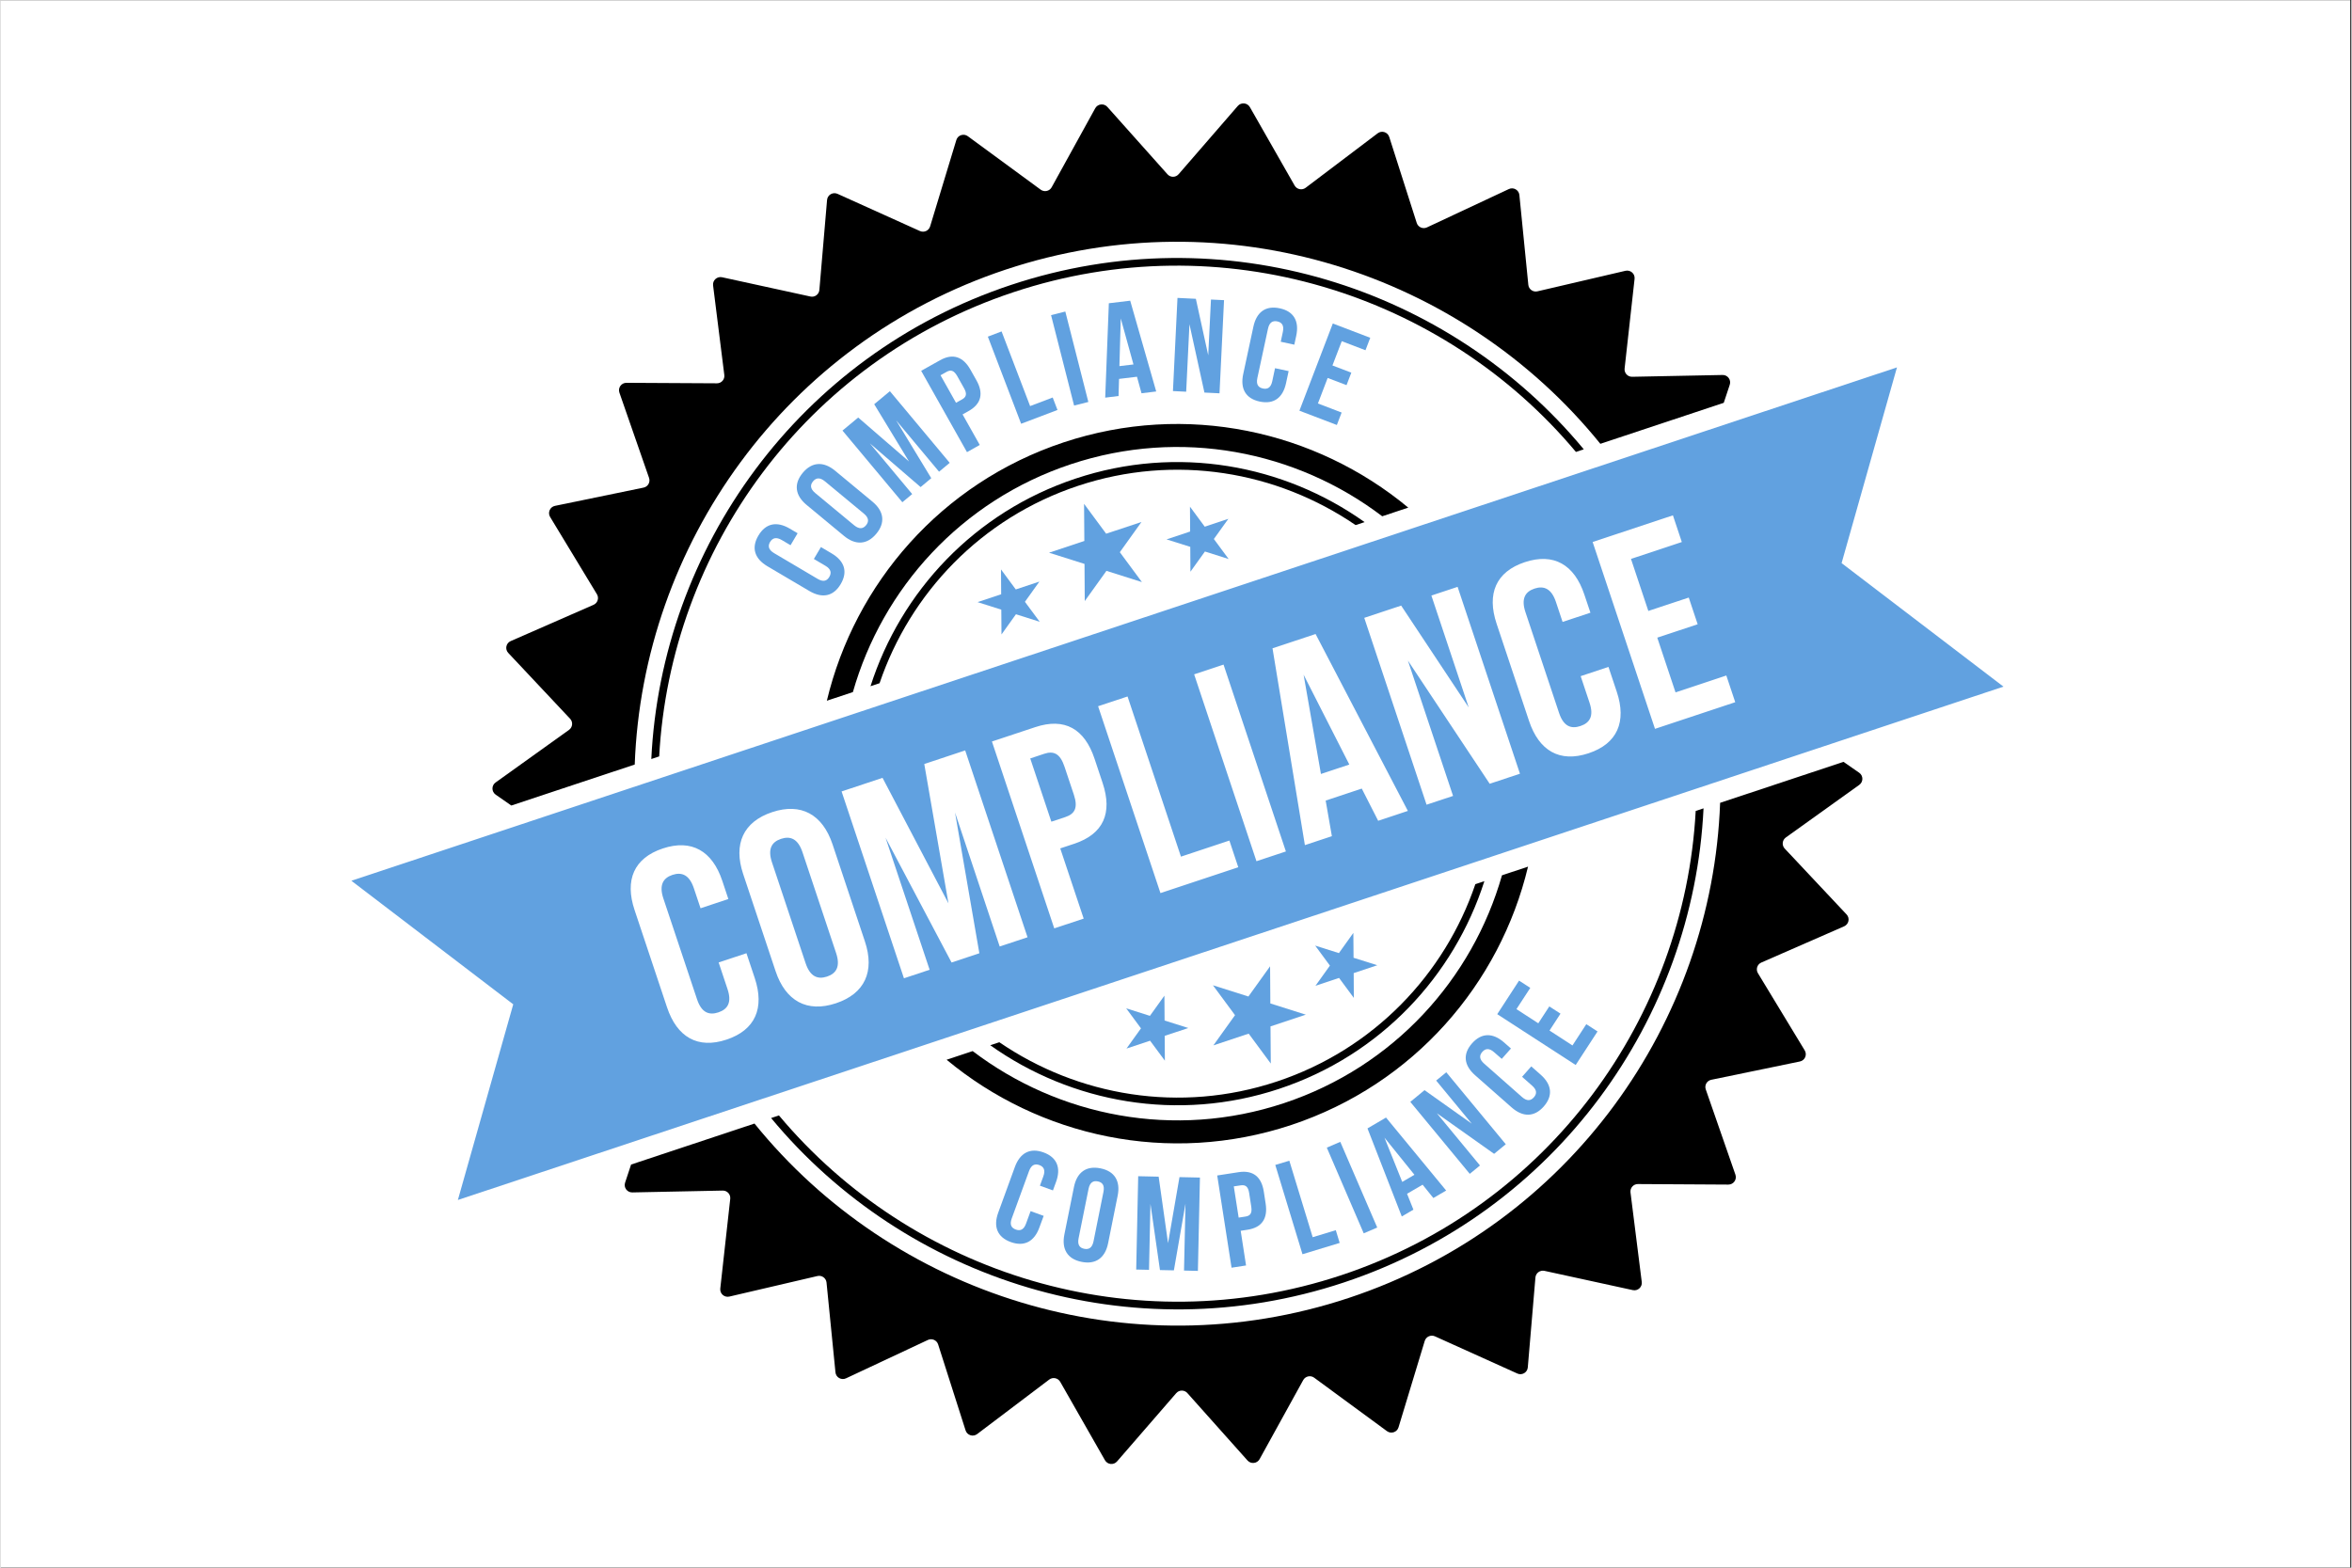 <svg xmlns="http://www.w3.org/2000/svg" xmlns:xlink="http://www.w3.org/1999/xlink" width="300" zoomAndPan="magnify" viewBox="0 0 224.88 150" height="200" preserveAspectRatio="xMidYMid meet" version="1.2"><rect x="0" y="0" width="224.88" height="150" fill="#333333" stroke="none"/><defs><clipPath id="5c58b8e520"><path d="M 0 0.039 L 224.762 0.039 L 224.762 149.961 L 0 149.961 Z M 0 0.039"></path></clipPath><clipPath id="3b5bffb3e2"><path d="M 145 39 L 224.762 39 L 224.762 43 L 145 43 Z M 145 39"></path></clipPath><clipPath id="be1e740aae"><path d="M 47 9.77 L 166 9.77 L 166 78 L 47 78 Z M 47 9.77"></path></clipPath><clipPath id="dd3854c4fc"><path d="M 59 72 L 179 72 L 179 140.199 L 59 140.199 Z M 59 72"></path></clipPath><clipPath id="48cd49b7e1"><path d="M 33.492 35 L 191.66 35 L 191.66 115 L 33.492 115 Z M 33.492 35"></path></clipPath></defs><g id="34ad046a2a"><g clip-rule="nonzero" clip-path="url(#5c58b8e520)"><path style="stroke:none;fill-rule:nonzero;fill:#ffffff;fill-opacity:1;" d="M 0 0.039 L 224.879 0.039 L 224.879 149.961 L 0 149.961 Z M 0 0.039"></path><path style="stroke:none;fill-rule:nonzero;fill:#ffffff;fill-opacity:1;" d="M 0 0.039 L 224.879 0.039 L 224.879 149.961 L 0 149.961 Z M 0 0.039"></path></g><g clip-rule="nonzero" clip-path="url(#3b5bffb3e2)"><path style="fill:none;stroke-width:4;stroke-linecap:butt;stroke-linejoin:miter;stroke:#ffffff;stroke-opacity:1;stroke-miterlimit:4;" d="M 0.001 2.002 L 104 2.002" transform="matrix(0.75,0,0,0.75,146.526,39.011)"></path></g><path style="stroke:none;fill-rule:nonzero;fill:#61a1e0;fill-opacity:1;" d="M 103.645 48.207 L 105.758 51.066 L 109.137 49.945 L 107.066 52.836 L 109.18 55.695 L 105.785 54.621 L 103.711 57.512 L 103.688 53.957 L 100.293 52.883 L 103.672 51.762 Z M 103.645 48.207"></path><path style="stroke:none;fill-rule:nonzero;fill:#61a1e0;fill-opacity:1;" d="M 95.699 54.484 L 97.113 56.398 L 99.371 55.648 L 97.988 57.582 L 99.402 59.492 L 97.129 58.773 L 95.746 60.707 L 95.727 58.332 L 93.457 57.613 L 95.715 56.863 Z M 95.699 54.484"></path><path style="stroke:none;fill-rule:nonzero;fill:#61a1e0;fill-opacity:1;" d="M 113.777 48.48 L 113.793 50.855 L 111.535 51.609 L 113.805 52.324 L 113.82 54.703 L 115.207 52.77 L 117.477 53.488 L 116.062 51.574 L 117.449 49.641 L 115.191 50.395 Z M 113.777 48.48"></path><path style="stroke:none;fill-rule:nonzero;fill:#61a1e0;fill-opacity:1;" d="M 121.508 101.762 L 121.48 98.207 L 124.859 97.086 L 121.465 96.012 L 121.441 92.457 L 119.367 95.348 L 115.973 94.273 L 118.086 97.133 L 116.016 100.023 L 119.395 98.902 Z M 121.508 101.762"></path><path style="stroke:none;fill-rule:nonzero;fill:#61a1e0;fill-opacity:1;" d="M 111.375 101.488 L 111.359 99.113 L 113.617 98.363 L 111.348 97.645 L 111.332 95.266 L 109.945 97.199 L 107.676 96.48 L 109.09 98.395 L 107.703 100.328 L 109.961 99.578 Z M 111.375 101.488"></path><path style="stroke:none;fill-rule:nonzero;fill:#61a1e0;fill-opacity:1;" d="M 129.453 95.484 L 128.039 93.57 L 125.781 94.324 L 127.164 92.391 L 125.754 90.477 L 128.023 91.195 L 129.406 89.262 L 129.426 91.641 L 131.695 92.355 L 129.438 93.109 Z M 129.453 95.484"></path><path style="stroke:none;fill-rule:nonzero;fill:#000000;fill-opacity:1;" d="M 122.316 104.18 C 132.02 100.957 139.047 93.355 141.941 84.309 L 141.078 84.598 C 138.152 93.203 131.371 100.398 122.086 103.484 C 112.797 106.57 103.051 104.863 95.539 99.723 L 94.672 100.012 C 102.426 105.523 112.617 107.402 122.316 104.18 Z M 122.316 104.18"></path><path style="stroke:none;fill-rule:nonzero;fill:#000000;fill-opacity:1;" d="M 96.66 27.262 C 76.359 34.004 63.219 52.473 62.246 72.625 L 63 72.375 C 64.066 52.629 76.984 34.57 96.895 27.957 C 116.801 21.344 137.988 28.07 150.699 43.242 L 151.449 42.992 C 138.57 27.441 116.961 20.516 96.66 27.262 Z M 96.66 27.262"></path><g clip-rule="nonzero" clip-path="url(#be1e740aae)"><path style="stroke:none;fill-rule:nonzero;fill:#000000;fill-opacity:1;" d="M 48.855 77.074 L 60.66 73.152 C 61.43 52.148 75.043 32.805 96.168 25.789 C 117.301 18.77 139.809 26.109 153.035 42.465 L 164.84 38.543 L 165.414 36.812 C 165.57 36.344 165.215 35.867 164.727 35.879 L 156.074 36.051 C 155.645 36.059 155.309 35.688 155.355 35.262 L 156.309 26.68 C 156.363 26.195 155.918 25.801 155.438 25.91 L 147.016 27.875 C 146.598 27.973 146.188 27.68 146.145 27.254 L 145.289 18.66 C 145.242 18.176 144.723 17.879 144.281 18.09 L 136.449 21.758 C 136.059 21.941 135.598 21.738 135.469 21.332 L 132.84 13.105 C 132.691 12.637 132.125 12.457 131.734 12.754 L 124.84 17.969 C 124.496 18.227 124.004 18.125 123.789 17.754 L 119.508 10.25 C 119.266 9.824 118.672 9.77 118.352 10.137 L 112.691 16.668 C 112.41 16.996 111.91 16.996 111.625 16.676 L 105.871 10.227 C 105.543 9.863 104.953 9.93 104.715 10.355 L 100.543 17.922 C 100.336 18.297 99.844 18.402 99.496 18.148 L 92.527 13.035 C 92.133 12.742 91.566 12.93 91.426 13.398 L 88.918 21.664 C 88.793 22.074 88.336 22.281 87.941 22.105 L 80.059 18.547 C 79.613 18.348 79.098 18.648 79.059 19.137 L 78.324 27.738 C 78.289 28.168 77.887 28.465 77.465 28.371 L 69.012 26.527 C 68.535 26.426 68.094 26.824 68.156 27.312 L 69.23 35.879 C 69.285 36.305 68.953 36.68 68.523 36.676 L 59.871 36.629 C 59.379 36.625 59.035 37.105 59.195 37.57 L 62.031 45.727 C 62.172 46.133 61.926 46.57 61.504 46.656 L 53.031 48.402 C 52.551 48.5 52.312 49.047 52.566 49.465 L 57.043 56.855 C 57.266 57.223 57.113 57.699 56.719 57.871 L 48.797 61.34 C 48.344 61.535 48.227 62.117 48.562 62.473 L 54.48 68.773 C 54.773 69.086 54.723 69.586 54.375 69.836 L 47.348 74.871 C 46.949 75.156 46.953 75.75 47.355 76.031 Z M 48.855 77.074"></path></g><path style="stroke:none;fill-rule:nonzero;fill:#000000;fill-opacity:1;" d="M 102.844 45.789 C 93.141 49.012 86.113 56.609 83.215 65.66 L 84.082 65.371 C 87.008 56.766 93.789 49.57 103.074 46.484 C 112.363 43.398 122.109 45.102 129.621 50.242 L 130.484 49.957 C 122.734 44.445 112.543 42.562 102.844 45.789 Z M 102.844 45.789"></path><g clip-rule="nonzero" clip-path="url(#dd3854c4fc)"><path style="stroke:none;fill-rule:nonzero;fill:#000000;fill-opacity:1;" d="M 176.297 72.895 L 164.492 76.816 C 163.727 97.824 150.117 117.164 128.984 124.184 C 107.855 131.199 85.348 123.859 72.117 107.504 L 60.312 111.426 L 59.738 113.16 C 59.582 113.625 59.938 114.102 60.426 114.094 L 69.078 113.918 C 69.508 113.91 69.844 114.281 69.797 114.707 L 68.844 123.289 C 68.789 123.777 69.234 124.172 69.715 124.059 L 78.137 122.094 C 78.559 121.996 78.965 122.289 79.008 122.715 L 79.863 131.309 C 79.91 131.797 80.43 132.09 80.871 131.883 L 88.703 128.211 C 89.094 128.027 89.555 128.23 89.684 128.637 L 92.312 136.867 C 92.461 137.332 93.027 137.512 93.418 137.215 L 100.312 132 C 100.656 131.742 101.148 131.844 101.363 132.215 L 105.645 139.719 C 105.887 140.145 106.48 140.203 106.801 139.832 L 112.461 133.301 C 112.742 132.977 113.242 132.973 113.527 133.293 L 119.281 139.742 C 119.609 140.109 120.199 140.043 120.438 139.613 L 124.609 132.051 C 124.816 131.676 125.309 131.566 125.656 131.82 L 132.625 136.938 C 133.02 137.227 133.586 137.039 133.727 136.57 L 136.234 128.305 C 136.359 127.895 136.816 127.688 137.211 127.863 L 145.094 131.422 C 145.539 131.625 146.055 131.324 146.094 130.836 L 146.824 122.23 C 146.863 121.805 147.266 121.508 147.688 121.598 L 156.141 123.441 C 156.617 123.547 157.059 123.145 156.996 122.66 L 155.918 114.09 C 155.867 113.668 156.199 113.289 156.629 113.293 L 165.281 113.344 C 165.773 113.344 166.117 112.863 165.957 112.398 L 163.121 104.242 C 162.977 103.836 163.227 103.402 163.648 103.316 L 172.121 101.566 C 172.602 101.469 172.84 100.926 172.586 100.504 L 168.109 93.117 C 167.887 92.75 168.039 92.27 168.434 92.098 L 176.355 88.633 C 176.805 88.434 176.926 87.852 176.59 87.496 L 170.672 81.195 C 170.379 80.883 170.43 80.383 170.777 80.133 L 177.805 75.098 C 178.203 74.812 178.199 74.219 177.797 73.938 Z M 176.297 72.895"></path></g><path style="stroke:none;fill-rule:nonzero;fill:#000000;fill-opacity:1;" d="M 128.496 122.711 C 148.797 115.965 161.934 97.496 162.906 77.344 L 162.156 77.594 C 161.09 97.34 148.172 115.398 128.262 122.012 C 108.352 128.625 87.168 121.898 74.457 106.727 L 73.707 106.977 C 86.586 122.527 108.195 129.453 128.496 122.711 Z M 128.496 122.711"></path><path style="stroke:none;fill-rule:nonzero;fill:#000000;fill-opacity:1;" d="M 123.469 107.641 C 135.199 103.742 143.438 94.125 146.117 82.922 L 143.625 83.75 C 140.801 93.66 133.281 102.059 122.77 105.551 C 112.262 109.043 101.199 106.812 92.988 100.57 L 90.496 101.398 C 99.367 108.762 111.738 111.535 123.469 107.641 Z M 123.469 107.641"></path><path style="stroke:none;fill-rule:nonzero;fill:#000000;fill-opacity:1;" d="M 101.688 42.328 C 89.957 46.227 81.719 55.844 79.039 67.047 L 81.531 66.219 C 84.355 56.309 91.871 47.91 102.383 44.418 C 112.895 40.926 123.957 43.156 132.168 49.398 L 134.66 48.57 C 125.789 41.207 113.418 38.434 101.688 42.328 Z M 101.688 42.328"></path><path style="stroke:none;fill-rule:nonzero;fill:#61a1e0;fill-opacity:1;" d="M 78.473 52.344 L 79.496 52.949 C 80.727 53.676 81.066 54.703 80.363 55.891 C 79.66 57.074 78.594 57.273 77.363 56.547 L 73.359 54.184 C 72.129 53.457 71.789 52.426 72.492 51.242 C 73.195 50.055 74.262 49.855 75.496 50.582 L 76.242 51.023 L 75.566 52.168 L 74.742 51.68 C 74.191 51.355 73.84 51.473 73.609 51.855 C 73.383 52.242 73.449 52.605 74 52.93 L 78.156 55.387 C 78.703 55.711 79.047 55.586 79.273 55.203 C 79.5 54.816 79.445 54.457 78.898 54.133 L 77.797 53.484 Z M 78.473 52.344"></path><path style="stroke:none;fill-rule:nonzero;fill:#61a1e0;fill-opacity:1;" d="M 77.102 48.312 C 76 47.402 75.852 46.301 76.734 45.242 C 77.613 44.184 78.727 44.125 79.828 45.039 L 83.402 48 C 84.504 48.914 84.652 50.012 83.77 51.07 C 82.891 52.129 81.781 52.188 80.68 51.277 Z M 81.645 50.254 C 82.137 50.66 82.504 50.602 82.789 50.258 C 83.074 49.914 83.066 49.543 82.574 49.137 L 78.859 46.059 C 78.367 45.652 78.004 45.715 77.719 46.055 C 77.43 46.398 77.438 46.77 77.93 47.176 Z M 81.645 50.254"></path><path style="stroke:none;fill-rule:nonzero;fill:#61a1e0;fill-opacity:1;" d="M 86.898 44.156 L 83.57 38.676 L 85.07 37.43 L 90.793 44.285 L 89.773 45.133 L 85.668 40.219 L 89.027 45.754 L 88.008 46.605 L 83.156 42.422 L 87.203 47.273 L 86.262 48.055 L 80.535 41.199 L 82.039 39.949 Z M 86.898 44.156"></path><path style="stroke:none;fill-rule:nonzero;fill:#61a1e0;fill-opacity:1;" d="M 92.773 35.367 L 93.344 36.379 C 94.047 37.625 93.828 38.641 92.602 39.328 L 92.023 39.652 L 93.668 42.574 L 92.445 43.262 L 88.062 35.48 L 89.867 34.469 C 91.09 33.781 92.074 34.125 92.773 35.367 Z M 89.914 35.906 L 91.395 38.539 L 91.977 38.215 C 92.367 37.996 92.477 37.699 92.164 37.145 L 91.508 35.977 C 91.191 35.422 90.883 35.363 90.492 35.582 Z M 89.914 35.906"></path><path style="stroke:none;fill-rule:nonzero;fill:#61a1e0;fill-opacity:1;" d="M 94.441 32.211 L 95.754 31.711 L 98.484 38.855 L 100.645 38.035 L 101.102 39.227 L 97.625 40.547 Z M 94.441 32.211"></path><path style="stroke:none;fill-rule:nonzero;fill:#61a1e0;fill-opacity:1;" d="M 100.488 30.152 L 101.852 29.809 L 104.055 38.461 L 102.691 38.805 Z M 100.488 30.152"></path><path style="stroke:none;fill-rule:nonzero;fill:#61a1e0;fill-opacity:1;" d="M 110.547 37.457 L 109.141 37.629 L 108.707 36.047 L 106.992 36.254 L 106.945 37.891 L 105.668 38.047 L 106.016 29.016 L 108.059 28.77 Z M 107.027 35.031 L 108.371 34.871 L 107.156 30.469 Z M 107.027 35.031"></path><path style="stroke:none;fill-rule:nonzero;fill:#61a1e0;fill-opacity:1;" d="M 113.727 31.023 L 113.414 37.48 L 112.148 37.418 L 112.582 28.504 L 114.34 28.59 L 115.523 33.996 L 115.785 28.66 L 117.035 28.719 L 116.602 37.633 L 115.16 37.562 Z M 113.727 31.023"></path><path style="stroke:none;fill-rule:nonzero;fill:#61a1e0;fill-opacity:1;" d="M 123.215 35.508 L 122.965 36.668 C 122.664 38.062 121.793 38.711 120.445 38.422 C 119.098 38.133 118.57 37.188 118.871 35.789 L 119.844 31.254 C 120.145 29.859 121.016 29.211 122.367 29.5 C 123.715 29.789 124.242 30.734 123.941 32.133 L 123.758 32.98 L 122.461 32.699 L 122.66 31.766 C 122.797 31.141 122.57 30.848 122.137 30.754 C 121.695 30.66 121.371 30.836 121.238 31.461 L 120.223 36.172 C 120.09 36.793 120.316 37.078 120.754 37.172 C 121.191 37.266 121.516 37.098 121.648 36.477 L 121.914 35.23 Z M 123.215 35.508"></path><path style="stroke:none;fill-rule:nonzero;fill:#61a1e0;fill-opacity:1;" d="M 127.406 34.969 L 129.211 35.656 L 128.754 36.852 L 126.949 36.164 L 126.016 38.605 L 128.285 39.473 L 127.828 40.664 L 124.246 39.297 L 127.441 30.953 L 131.023 32.32 L 130.566 33.512 L 128.297 32.645 Z M 127.406 34.969"></path><path style="stroke:none;fill-rule:nonzero;fill:#61a1e0;fill-opacity:1;" d="M 99.781 116.336 L 99.371 117.449 C 98.883 118.793 97.93 119.312 96.633 118.844 C 95.336 118.371 94.945 117.359 95.438 116.016 L 97.027 111.656 C 97.52 110.316 98.473 109.793 99.77 110.266 C 101.062 110.738 101.457 111.75 100.965 113.09 L 100.668 113.902 L 99.422 113.449 L 99.75 112.551 C 99.969 111.953 99.785 111.629 99.367 111.477 C 98.945 111.324 98.598 111.453 98.379 112.055 L 96.727 116.582 C 96.508 117.18 96.691 117.492 97.113 117.645 C 97.531 117.797 97.875 117.68 98.094 117.078 L 98.531 115.883 Z M 99.781 116.336"></path><path style="stroke:none;fill-rule:nonzero;fill:#61a1e0;fill-opacity:1;" d="M 102.68 113.57 C 102.961 112.168 103.859 111.516 105.215 111.789 C 106.566 112.059 107.145 113.008 106.859 114.41 L 105.945 118.957 C 105.664 120.359 104.762 121.012 103.41 120.738 C 102.059 120.469 101.48 119.52 101.762 118.117 Z M 103.121 118.484 C 102.996 119.109 103.223 119.402 103.664 119.488 C 104.102 119.578 104.422 119.395 104.551 118.77 L 105.5 114.043 C 105.629 113.418 105.398 113.125 104.961 113.039 C 104.523 112.949 104.199 113.133 104.074 113.758 Z M 103.121 118.484"></path><path style="stroke:none;fill-rule:nonzero;fill:#61a1e0;fill-opacity:1;" d="M 111.68 118.949 L 112.773 112.629 L 114.73 112.672 L 114.535 121.602 L 113.207 121.57 L 113.348 115.168 L 112.238 121.551 L 110.906 121.523 L 109.996 115.188 L 109.859 121.5 L 108.633 121.473 L 108.824 112.543 L 110.781 112.586 Z M 111.68 118.949"></path><path style="stroke:none;fill-rule:nonzero;fill:#61a1e0;fill-opacity:1;" d="M 120.84 114.016 L 121.016 115.164 C 121.234 116.574 120.672 117.449 119.285 117.664 L 118.629 117.766 L 119.141 121.082 L 117.754 121.297 L 116.383 112.473 L 118.43 112.156 C 119.82 111.941 120.621 112.605 120.84 114.016 Z M 117.969 113.516 L 118.434 116.504 L 119.09 116.402 C 119.531 116.336 119.738 116.098 119.641 115.465 L 119.438 114.145 C 119.34 113.512 119.066 113.348 118.625 113.418 Z M 117.969 113.516"></path><path style="stroke:none;fill-rule:nonzero;fill:#61a1e0;fill-opacity:1;" d="M 121.938 111.465 L 123.281 111.059 L 125.516 118.379 L 127.727 117.707 L 128.098 118.926 L 124.539 120.008 Z M 121.938 111.465"></path><path style="stroke:none;fill-rule:nonzero;fill:#61a1e0;fill-opacity:1;" d="M 126.867 109.809 L 128.156 109.254 L 131.691 117.453 L 130.398 118.008 Z M 126.867 109.809"></path><path style="stroke:none;fill-rule:nonzero;fill:#61a1e0;fill-opacity:1;" d="M 138.285 113.914 L 137.059 114.629 L 136.031 113.355 L 134.543 114.223 L 135.152 115.742 L 134.039 116.395 L 130.758 107.969 L 132.531 106.93 Z M 134.082 113.086 L 135.25 112.406 L 132.383 108.852 Z M 134.082 113.086"></path><path style="stroke:none;fill-rule:nonzero;fill:#61a1e0;fill-opacity:1;" d="M 137.398 106.523 L 141.52 111.516 L 140.543 112.316 L 134.855 105.43 L 136.215 104.309 L 140.734 107.516 L 137.328 103.391 L 138.297 102.598 L 143.988 109.484 L 142.871 110.402 Z M 137.398 106.523"></path><path style="stroke:none;fill-rule:nonzero;fill:#61a1e0;fill-opacity:1;" d="M 146.426 102.035 L 147.316 102.82 C 148.391 103.766 148.527 104.84 147.617 105.875 C 146.703 106.906 145.617 106.902 144.543 105.957 L 141.059 102.887 C 139.984 101.941 139.848 100.863 140.758 99.832 C 141.672 98.801 142.758 98.805 143.832 99.75 L 144.484 100.324 L 143.602 101.316 L 142.883 100.688 C 142.406 100.262 142.039 100.312 141.742 100.648 C 141.445 100.984 141.441 101.352 141.922 101.773 L 145.539 104.965 C 146.02 105.387 146.379 105.328 146.676 104.992 C 146.969 104.66 146.984 104.297 146.504 103.875 L 145.547 103.031 Z M 146.426 102.035"></path><path style="stroke:none;fill-rule:nonzero;fill:#61a1e0;fill-opacity:1;" d="M 147.098 97.91 L 148.152 96.297 L 149.223 96.988 L 148.172 98.605 L 150.367 100.031 L 151.691 97.996 L 152.766 98.691 L 150.676 101.902 L 143.172 97.039 L 145.258 93.828 L 146.332 94.523 L 145.008 96.555 Z M 147.098 97.91"></path><path style="stroke:none;fill-rule:nonzero;fill:#61a1e0;fill-opacity:1;" d="M 126.305 74.055 L 129.02 73.152 L 124.648 64.562 Z M 126.305 74.055"></path><path style="stroke:none;fill-rule:nonzero;fill:#61a1e0;fill-opacity:1;" d="M 99.828 72.125 L 98.496 72.57 L 100.516 78.621 L 101.848 78.18 C 102.742 77.883 103.094 77.312 102.668 76.035 L 101.773 73.355 C 101.348 72.078 100.723 71.828 99.828 72.125 Z M 99.828 72.125"></path><path style="stroke:none;fill-rule:nonzero;fill:#61a1e0;fill-opacity:1;" d="M 74.66 80.262 C 73.762 80.559 73.363 81.23 73.789 82.508 L 77.008 92.164 C 77.434 93.441 78.16 93.738 79.055 93.441 C 79.949 93.145 80.352 92.473 79.926 91.195 L 76.707 81.539 C 76.281 80.262 75.555 79.965 74.66 80.262 Z M 74.66 80.262"></path><g clip-rule="nonzero" clip-path="url(#48cd49b7e1)"><path style="stroke:none;fill-rule:nonzero;fill:#61a1e0;fill-opacity:1;" d="M 181.41 35.152 L 33.555 84.273 L 49.039 96.094 L 43.742 114.816 L 191.598 65.699 L 176.113 53.879 Z M 69.617 86.02 L 66.957 86.906 L 66.316 84.988 C 65.891 83.711 65.168 83.414 64.27 83.711 C 63.375 84.008 62.973 84.684 63.398 85.961 L 66.621 95.613 C 67.047 96.891 67.762 97.164 68.66 96.867 C 69.555 96.57 69.965 95.922 69.539 94.645 L 68.688 92.09 L 71.348 91.207 L 72.141 93.582 C 73.094 96.441 72.207 98.555 69.441 99.473 C 66.68 100.391 64.699 99.23 63.746 96.371 L 60.645 87.074 C 59.691 84.211 60.578 82.102 63.344 81.184 C 66.105 80.266 68.086 81.422 69.039 84.285 Z M 82.68 90.078 C 83.637 92.941 82.672 95.078 79.906 95.996 C 77.145 96.914 75.086 95.781 74.133 92.918 L 71.031 83.621 C 70.078 80.762 71.043 78.625 73.809 77.707 C 76.57 76.789 78.625 77.922 79.582 80.781 Z M 98.238 89.68 L 95.574 90.562 L 91.301 77.742 L 93.629 91.211 L 90.969 92.094 L 84.652 80.148 L 88.871 92.789 L 86.414 93.605 L 80.449 75.727 L 84.367 74.426 L 90.672 86.434 L 88.359 73.102 L 92.273 71.801 Z M 105.422 74.922 C 106.375 77.781 105.516 79.801 102.699 80.734 L 101.367 81.176 L 103.609 87.895 L 100.793 88.828 L 94.832 70.949 L 98.977 69.574 C 101.793 68.637 103.695 69.734 104.648 72.598 Z M 118.398 82.98 L 110.953 85.453 L 104.988 67.574 L 107.805 66.641 L 112.914 81.965 L 117.547 80.426 Z M 122.953 81.469 L 120.137 82.402 L 114.176 64.523 L 116.988 63.59 Z M 131.781 78.535 L 130.211 75.453 L 126.758 76.602 L 127.352 80.008 L 124.77 80.863 L 121.672 62.031 L 125.793 60.664 L 134.621 77.59 Z M 145.344 74.031 L 142.449 74.992 L 134.625 63.207 L 138.945 76.156 L 136.41 76.996 L 130.449 59.117 L 133.98 57.945 L 140.441 67.688 L 136.871 56.984 L 139.379 56.152 Z M 152.086 58.625 L 149.422 59.508 L 148.785 57.594 C 148.359 56.316 147.633 56.02 146.738 56.316 C 145.844 56.613 145.441 57.285 145.867 58.562 L 149.086 68.219 C 149.512 69.496 150.23 69.77 151.125 69.469 C 152.02 69.172 152.43 68.527 152.004 67.25 L 151.152 64.695 L 153.812 63.812 L 154.605 66.188 C 155.559 69.047 154.672 71.156 151.91 72.074 C 149.145 72.996 147.164 71.836 146.211 68.977 L 143.109 59.676 C 142.156 56.816 143.043 54.707 145.809 53.789 C 148.574 52.871 150.551 54.027 151.504 56.891 Z M 160.828 51.863 L 155.965 53.477 L 157.625 58.457 L 161.492 57.176 L 162.344 59.73 L 158.48 61.012 L 160.227 66.25 L 165.086 64.633 L 165.938 67.188 L 158.262 69.738 L 152.297 51.859 L 159.977 49.309 Z M 160.828 51.863"></path></g></g></svg>